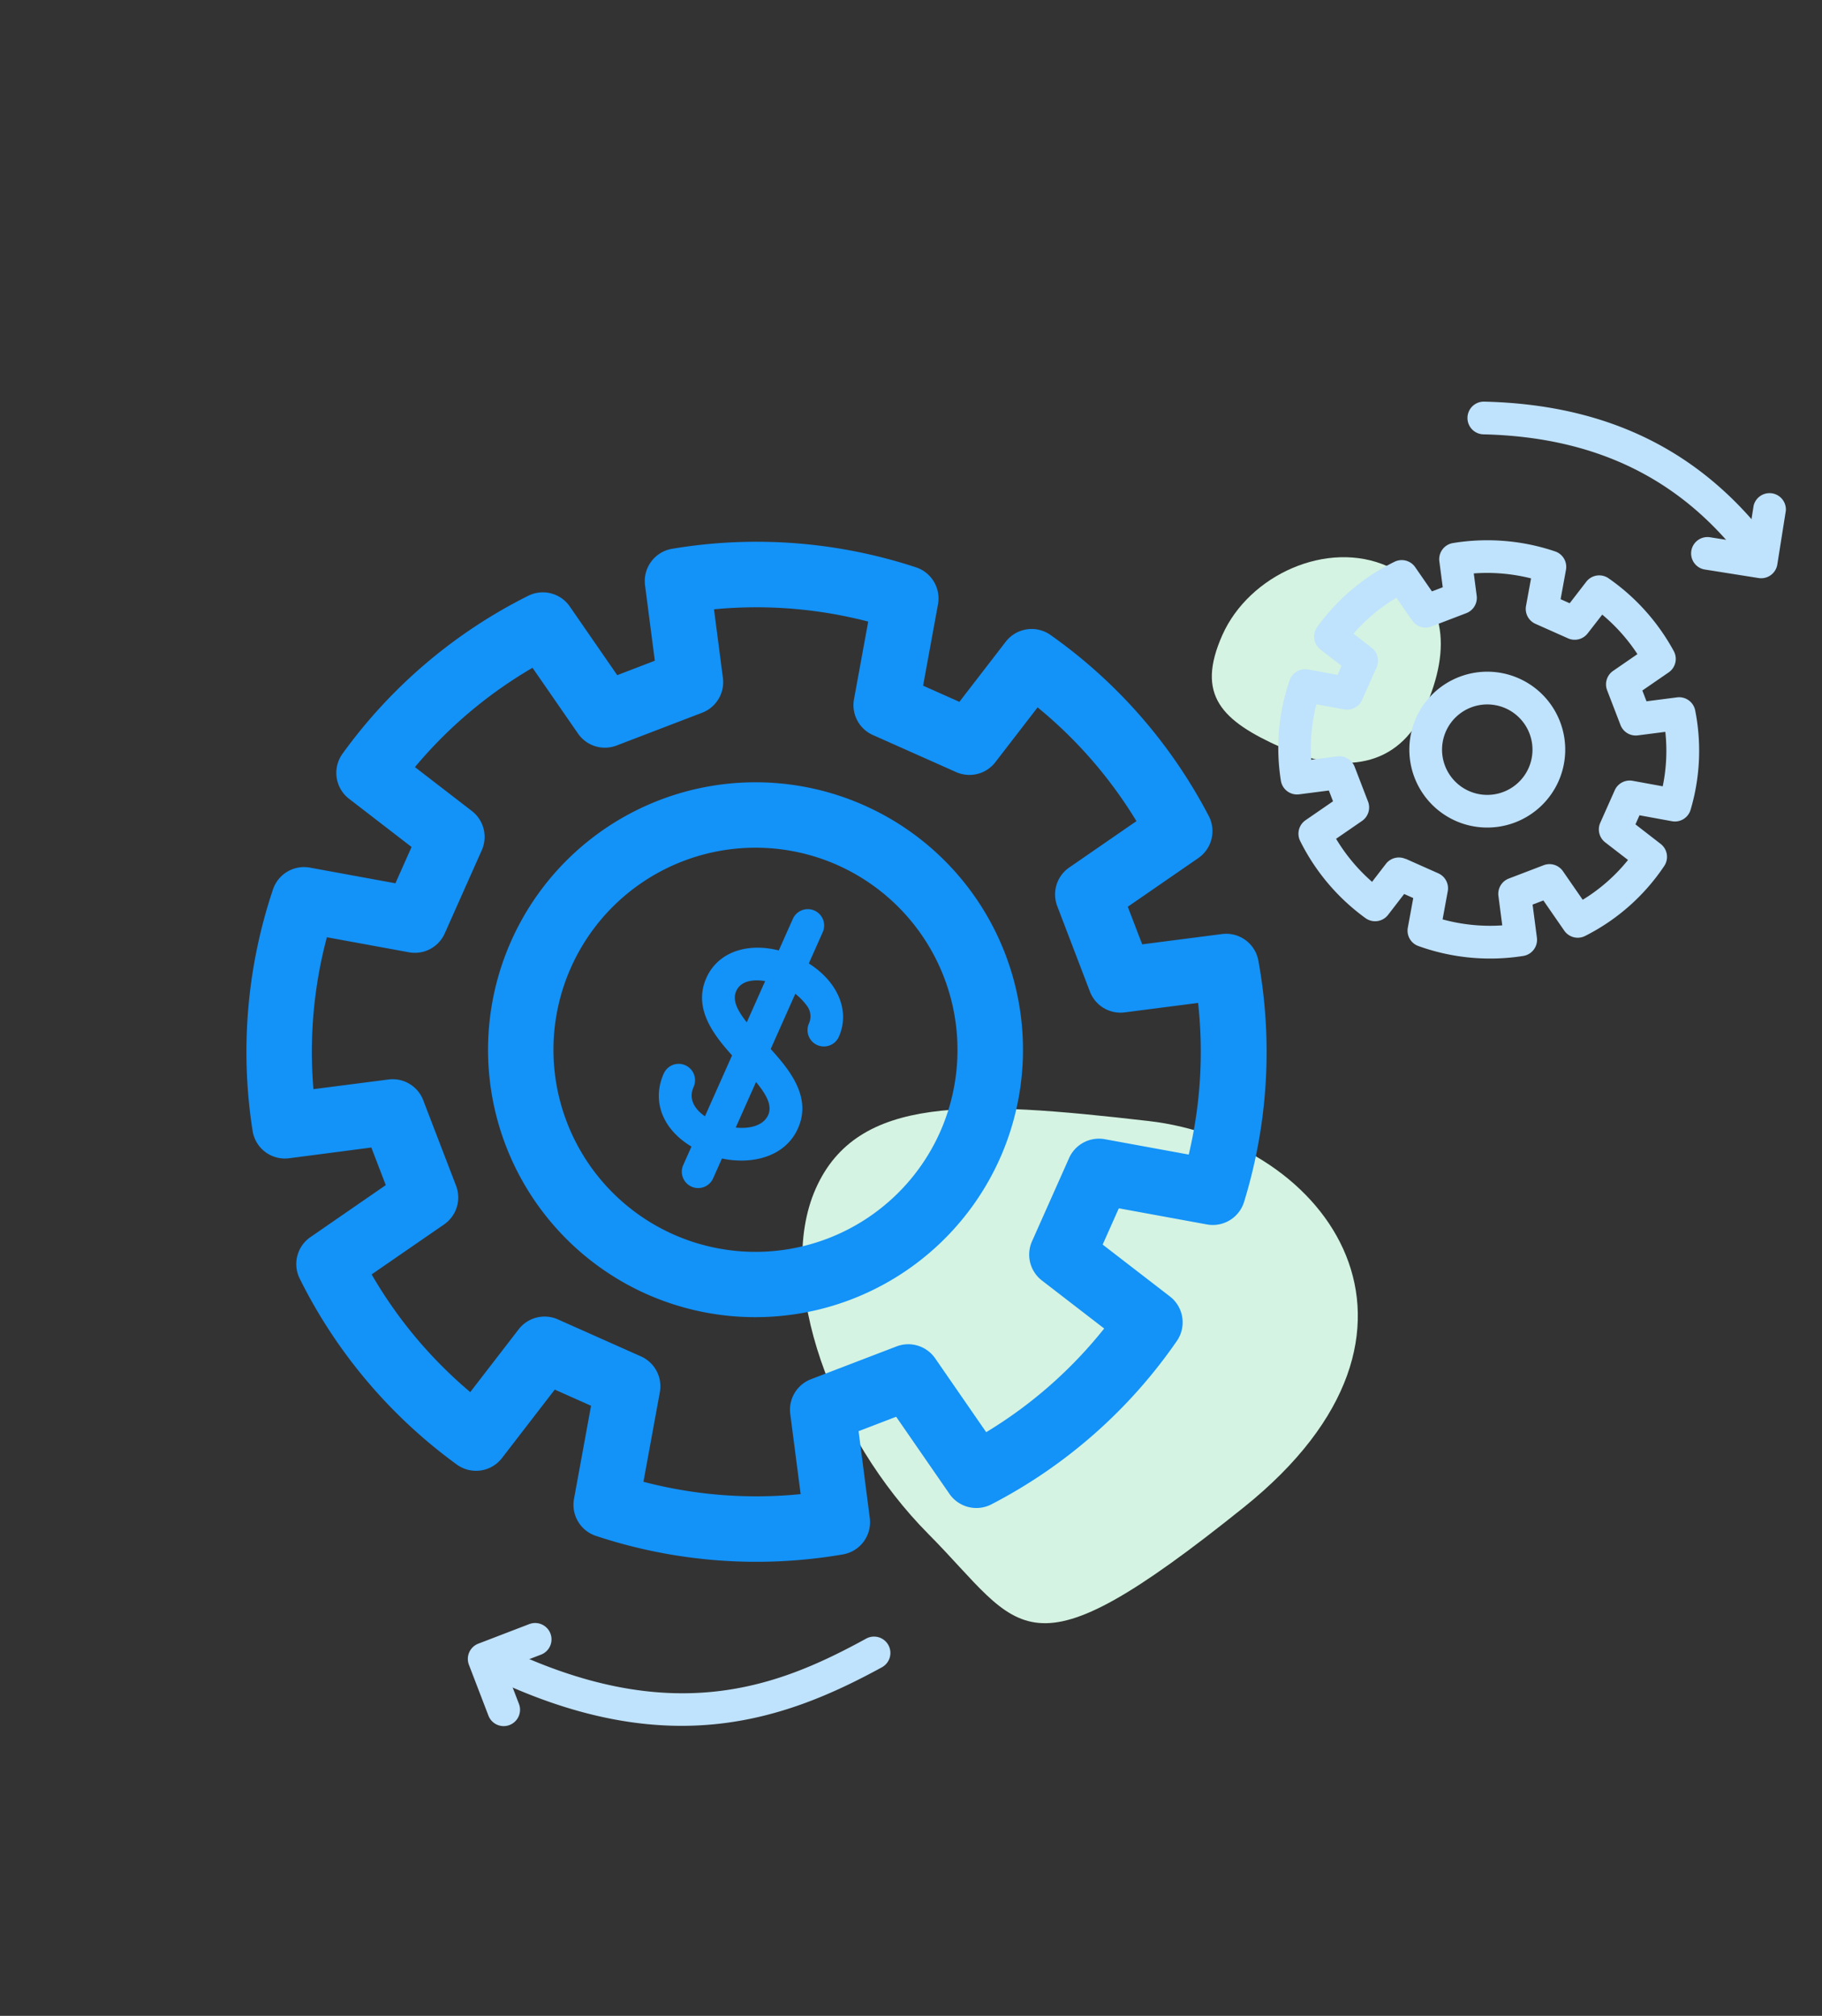 <svg xmlns="http://www.w3.org/2000/svg" xmlns:xlink="http://www.w3.org/1999/xlink" width="96.058" height="106.27" viewBox="0 0 96.058 106.27"><rect x="0" y="0" width="96.058" height="106.27" fill="#333333" stroke="none"/><defs><style>.a{fill:none;}.b{clip-path:url(#a);}.c{fill:#d4f3e2;fill-rule:evenodd;}.d{fill:#1392f8;}.e{fill:#bfe2fd;}</style><clipPath id="a"><rect class="a" width="66.548" height="86.698"/></clipPath></defs><g transform="matrix(0.914, 0.407, -0.407, 0.914, 35.263, 0)"><g class="b"><path class="c" d="M173.313,237.289c6.621,2.567,7.785,5.228,14.619-8.035s-3.811-19.4-12.861-16.559-14.572,4.993-14.572,10.38,6.192,11.646,12.813,14.213" transform="translate(-127.952 -169.019)"/><path class="d" d="M29.235,162.007a1.723,1.723,0,0,1-1.674-1.318l-1.176-4.849H24.292l-1.074,4.428a1.724,1.724,0,0,1-2.031,1.28,26.9,26.9,0,0,1-11.553-5.584,1.724,1.724,0,0,1-.372-2.226l2.512-4.118-1.5-1.5L6.545,150.4a1.723,1.723,0,0,1-2.342-.534A26.87,26.87,0,0,1,.007,137.8a1.724,1.724,0,0,1,1.31-1.836l4.452-1.079v-2.093l-4.042-.98a1.724,1.724,0,0,1-1.282-2.025A26.9,26.9,0,0,1,6,118.2a1.724,1.724,0,0,1,2.228-.377l3.758,2.289,1.5-1.5-2.088-3.422a1.724,1.724,0,0,1,.518-2.334,26.864,26.864,0,0,1,12.145-4.338,1.726,1.726,0,0,1,1.847,1.309l1.027,4.235h2.093l.943-3.887a1.724,1.724,0,0,1,2.008-1.285,26.9,26.9,0,0,1,11.5,5.322,1.724,1.724,0,0,1,.4,2.247l-2.353,3.857,1.5,1.5,3.621-2.206a1.724,1.724,0,0,1,2.32.5,26.867,26.867,0,0,1,4.483,11.921,1.723,1.723,0,0,1-1.305,1.88l-4.587,1.112v2.093l4.349,1.055a1.725,1.725,0,0,1,1.289,1.988A26.885,26.885,0,0,1,47.773,152a1.724,1.724,0,0,1-2.245.4l-4.22-2.571-1.5,1.5,2.4,3.937a1.724,1.724,0,0,1-.512,2.33A26.859,26.859,0,0,1,29.4,162c-.057.006-.113.008-.169.008m-6.3-9.614h4.8a1.724,1.724,0,0,1,1.675,1.318l1.131,4.664a23.435,23.435,0,0,0,7.831-2.776l-2.218-3.635a1.724,1.724,0,0,1,.253-2.117l3.416-3.413a1.724,1.724,0,0,1,2.115-.253l4.038,2.46a23.451,23.451,0,0,0,3.458-7.519l-4.025-.976a1.724,1.724,0,0,1-1.318-1.675v-4.8a1.724,1.724,0,0,1,1.318-1.675l4.367-1.059a23.455,23.455,0,0,0-2.8-7.5l-3.332,2.03a1.724,1.724,0,0,1-2.115-.253L38.119,121.8a1.723,1.723,0,0,1-.253-2.117l2.241-3.673a23.485,23.485,0,0,0-7.195-3.357l-.859,3.543a1.724,1.724,0,0,1-1.675,1.318h-4.8A1.724,1.724,0,0,1,23.9,116.2l-.981-4.046a23.442,23.442,0,0,0-7.686,2.715l1.9,3.113a1.724,1.724,0,0,1-.253,2.117l-3.415,3.413a1.724,1.724,0,0,1-2.115.253l-3.6-2.191a23.488,23.488,0,0,0-3.531,7.3l3.681.893a1.723,1.723,0,0,1,1.318,1.675v4.8A1.723,1.723,0,0,1,7.9,137.916l-4.273,1.036a23.446,23.446,0,0,0,2.609,7.6l3.406-2.075a1.725,1.725,0,0,1,2.115.253l3.415,3.413a1.724,1.724,0,0,1,.253,2.117l-2.417,3.961a23.482,23.482,0,0,0,7.269,3.551l.985-4.06a1.724,1.724,0,0,1,1.675-1.318" transform="translate(0 -86.508)"/><path class="d" d="M76.1,198.7a14.094,14.094,0,1,1,14.094-14.094A14.11,14.11,0,0,1,76.1,198.7m0-24.741a10.647,10.647,0,1,0,10.647,10.647A10.659,10.659,0,0,0,76.1,173.96" transform="translate(-49.428 -135.934)"/><path class="d" d="M115.767,225.021c-2.1,0-3.516-1.188-3.516-2.956a.862.862,0,0,1,1.724,0c0,1.144,1.372,1.233,1.792,1.233,1.158,0,2.4-.592,2.4-1.472,0-.759-.963-1.224-2.431-1.848-1.552-.659-3.483-1.479-3.483-3.437,0-1.705,1.606-2.943,3.819-2.943s3.819,1.238,3.819,2.943a.862.862,0,0,1-1.724,0,.923.923,0,0,0-.519-.83,3.064,3.064,0,0,0-1.576-.389c-.842,0-2.1.325-2.1,1.219,0,.76.963,1.227,2.433,1.85,1.551.659,3.482,1.478,3.482,3.435,0,2-2.1,3.2-4.122,3.2" transform="translate(-89.487 -170.281)"/><path class="d" d="M127.4,216.682a.862.862,0,0,1-.862-.862v-14.2a.862.862,0,1,1,1.724,0v14.2a.862.862,0,0,1-.862.862" transform="translate(-100.875 -160.05)"/><path class="c" d="M203.774,69.438c3.472,0,6.054-1.488,6.054-4.96s-1.375-6.04-4.847-6.04-6.48,3.379-6.48,6.851,1.8,4.149,5.273,4.149" transform="translate(-158.246 -46.587)"/><path class="e" d="M231.08,59.121a.862.862,0,0,1-.837-.659l-.374-1.544h-.524l-.328,1.351a.863.863,0,0,1-1.015.64,11.155,11.155,0,0,1-4.8-2.314.862.862,0,0,1-.186-1.114l.917-1.5-.431-.43-1.35.822a.862.862,0,0,1-1.17-.266,10.93,10.93,0,0,1-1.73-5.024.861.861,0,0,1,.655-.911l1.536-.372v-.524l-1.365-.331a.862.862,0,0,1-.641-1.012,10.964,10.964,0,0,1,2.323-4.8.862.862,0,0,1,1.109-.184l1.327.808.431-.43-.719-1.176a.862.862,0,0,1,.261-1.169,11.162,11.162,0,0,1,5.1-1.79.861.861,0,0,1,.917.655l.371,1.528h.524l.337-1.39a.862.862,0,0,1,1-.644,11.17,11.17,0,0,1,4.7,2.107.862.862,0,0,1,.21,1.133l-.879,1.437.431.43,1.387-.844a.862.862,0,0,1,1.152.239,10.95,10.95,0,0,1,1.909,4.883.862.862,0,0,1-.652.949l-1.69.41v.524l1.632.4a.862.862,0,0,1,.646.982,10.942,10.942,0,0,1-2.31,5.069.862.862,0,0,1-1.116.191l-1.653-1.006-.431.43.917,1.5a.862.862,0,0,1-.265,1.172,11.159,11.159,0,0,1-5.263,1.771l-.063,0m-2.414-3.927h1.88a.862.862,0,0,1,.838.659l.355,1.466a9.454,9.454,0,0,0,3-.991l-.815-1.334a.862.862,0,0,1,.127-1.06l1.391-1.388a.862.862,0,0,1,1.057-.126l1.564.952a9.23,9.23,0,0,0,1.328-2.887l-1.474-.358a.862.862,0,0,1-.659-.838V47.41a.862.862,0,0,1,.659-.838l1.566-.38a9.234,9.234,0,0,0-1.042-2.677l-1.247.759a.861.861,0,0,1-1.057-.126l-1.39-1.388a.862.862,0,0,1-.127-1.059l.812-1.329a9.462,9.462,0,0,0-2.54-1.147l-.3,1.216a.862.862,0,0,1-.838.659h-1.88a.862.862,0,0,1-.838-.659l-.348-1.434a9.455,9.455,0,0,0-2.863.988l.619,1.013a.862.862,0,0,1-.127,1.06l-1.391,1.388a.861.861,0,0,1-1.057.126l-1.246-.758a9.255,9.255,0,0,0-1.3,2.652l1.177.285a.862.862,0,0,1,.659.838v1.88a.862.862,0,0,1-.659.838l-1.447.351a9.22,9.22,0,0,0,.941,2.78l1.182-.719a.863.863,0,0,1,1.057.126l1.391,1.388a.862.862,0,0,1,.127,1.06l-.866,1.417a9.454,9.454,0,0,0,2.654,1.3l.281-1.161a.862.862,0,0,1,.838-.659" transform="translate(-174.788 -29.648)"/><path class="e" d="M257.357,79.4a4.107,4.107,0,1,1,4.107-4.107,4.111,4.111,0,0,1-4.107,4.107m0-6.489a2.383,2.383,0,1,0,2.383,2.383,2.386,2.386,0,0,0-2.383-2.383" transform="translate(-201.893 -56.753)"/><path class="e" d="M250.437,4.691a.857.857,0,0,1-.422-.111c-4.864-2.737-9.916-2.946-15.443-.639a.862.862,0,0,1-.664-1.591c6.05-2.525,11.595-2.288,16.952.727a.862.862,0,0,1-.423,1.613" transform="translate(-186.051 -0.495)"/><path class="e" d="M301.644,5.237a.862.862,0,0,1-.222-1.695l1.938-.519-.519-1.937A.862.862,0,0,1,304.5.639l.742,2.77a.862.862,0,0,1-.61,1.056l-2.77.742a.862.862,0,0,1-.224.03" transform="translate(-239.786 0)"/><path class="e" d="M131.329,376.725c-.408,0-.823-.008-1.249-.023a.862.862,0,1,1,.064-1.723c10.11.372,14.338-4.025,17.505-8.177a.862.862,0,1,1,1.37,1.046c-3.531,4.629-8.131,8.877-17.69,8.877" transform="translate(-103.039 -292.147)"/><path class="e" d="M130.141,404.8a.859.859,0,0,1-.61-.253l-2.028-2.028a.862.862,0,0,1,0-1.219l2.028-2.028a.862.862,0,1,1,1.219,1.219l-1.419,1.419,1.419,1.419a.862.862,0,0,1-.609,1.471" transform="translate(-101.445 -318.101)"/></g></g></svg>